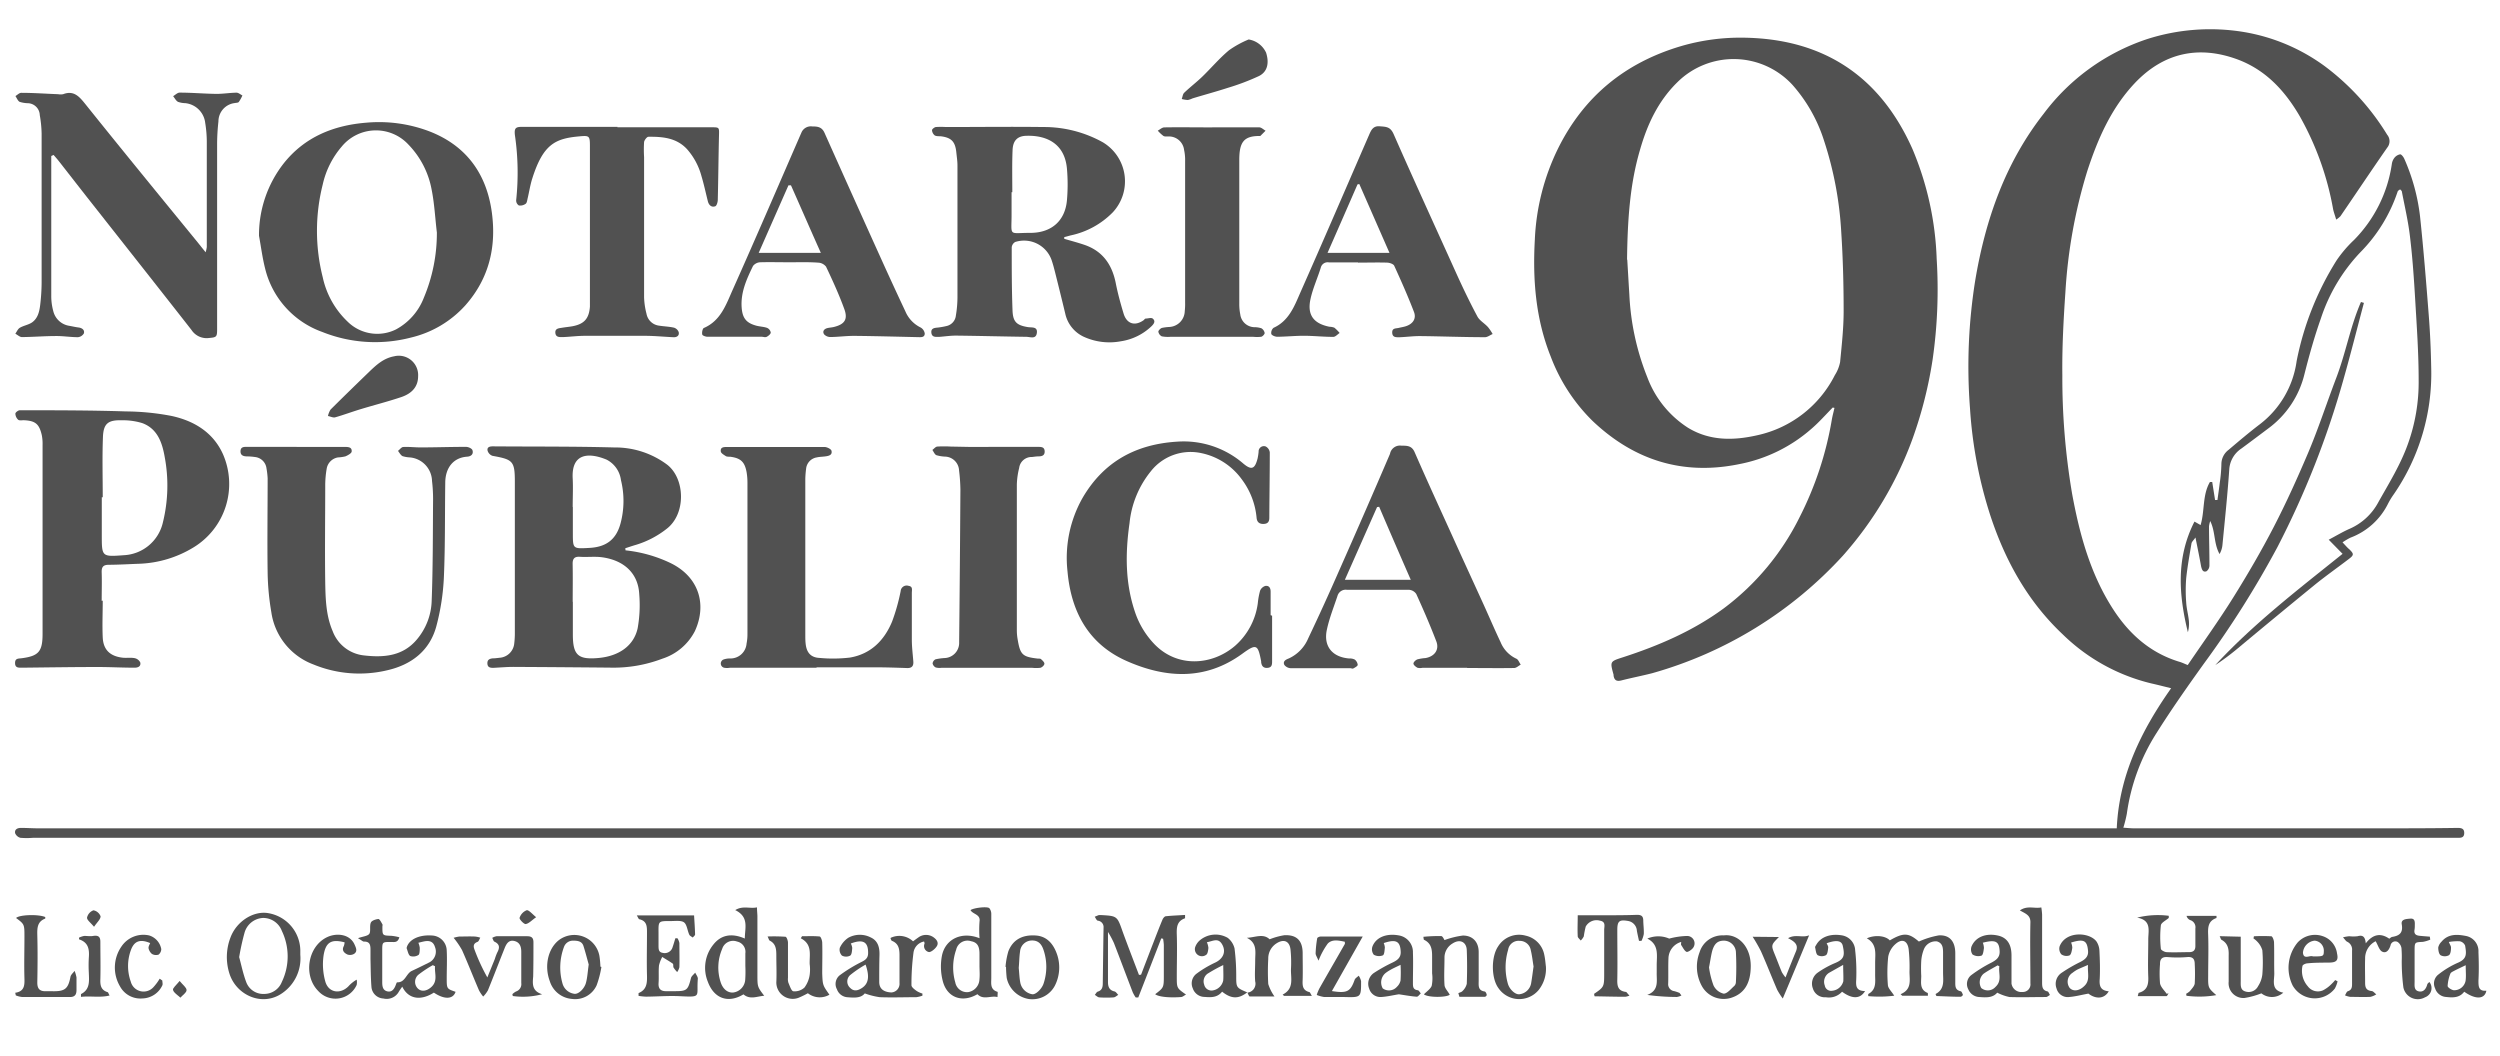 <svg id="Capa_1" data-name="Capa 1" xmlns="http://www.w3.org/2000/svg" viewBox="0 0 474.51 200.4"><defs><style>.cls-1{fill:#515151;}</style></defs><path class="cls-1" d="M415.24,126.23c2.92-4.3,5.93-8.48,8.65-12.84s5.32-8.82,7.68-13.38S436,90.86,438,86.17s3.6-9.64,5.43-14.44,2.67-9.77,4.69-14.41l.56.17c-1.3,4.88-2.53,9.78-3.91,14.63a167.44,167.44,0,0,1-12.52,31.75,184.36,184.36,0,0,1-13.92,22.06c-3.12,4.35-6.2,8.73-9.05,13.26a38.19,38.19,0,0,0-5.6,15.27,24.75,24.75,0,0,1-.66,2.64c.7.05,1.31.11,1.92.12h46.53c5,0,10,0,15-.08.75,0,1.27.15,1.25,1s-.59.89-1.22.88l-2.23,0H6.25a14.53,14.53,0,0,1-2.38,0,1.5,1.5,0,0,1-1-.88c-.13-.72.44-1,1.12-1,1.07,0,2.13.08,3.19.08H401.77c.44-10,4.64-18.53,10.32-26.59-1.42-.35-2.58-.65-3.74-.91a36.14,36.14,0,0,1-16.79-9.27c-6.67-6.27-10.95-14-13.78-22.59a83.21,83.21,0,0,1-3.87-20.41,103.53,103.53,0,0,1,1-24.25c1.93-11.51,5.7-22.32,13-31.63A40.45,40.45,0,0,1,407.47,7.44a39.23,39.23,0,0,1,18.39-1.37,36.06,36.06,0,0,1,15.41,6.51,46.51,46.51,0,0,1,11.83,13,1.92,1.92,0,0,1,0,2.45c-3,4.31-5.91,8.68-8.87,13a4.66,4.66,0,0,1-.81.65c-.23-.79-.47-1.4-.59-2a55.52,55.52,0,0,0-6.3-17.57c-2.84-4.9-6.55-8.92-12-10.89C417.27,8.6,410.65,10,405.17,15.8c-4.46,4.74-7,10.55-9,16.68a97.6,97.6,0,0,0-4.15,23c-.36,5.23-.64,10.49-.58,15.73a131.43,131.43,0,0,0,1.85,22.49c1.42,7.7,3.45,15.2,7.76,21.89,3.06,4.74,7.05,8.31,12.54,10C414.08,125.72,414.5,125.93,415.24,126.23Z"/><path class="cls-1" d="M347.86,77.35c-1.33,1.35-2.58,2.78-4,4a29,29,0,0,1-13.69,6.73c-10.76,2.23-20.07-.73-27.94-8.23a33.91,33.91,0,0,1-7.91-12.21c-2.85-7.14-3.43-14.57-3-22.19a43.4,43.4,0,0,1,4.41-17.28c4.92-9.91,12.77-16.3,23.39-19.43a40.22,40.22,0,0,1,11.78-1.59C346,7.34,356.81,14.37,363,28.3a58.69,58.69,0,0,1,4.59,20.86,93.38,93.38,0,0,1-.76,19A79.85,79.85,0,0,1,363,83.3a68.81,68.81,0,0,1-13.2,22.16,77.43,77.43,0,0,1-36.22,22.32c-2,.51-3.93.88-5.88,1.38-.9.22-1.31-.09-1.44-.94a.76.76,0,0,0,0-.16c-.69-2.52-.69-2.51,1.76-3.3,6.79-2.2,13.3-5,19.09-9.24a48.43,48.43,0,0,0,14.45-17.33,64.25,64.25,0,0,0,6.12-18.49c.13-.77.34-1.52.51-2.28Zm-39-28.08c.09,1.52.24,4.11.4,6.7a48.16,48.16,0,0,0,3.4,15.62,19.45,19.45,0,0,0,7.76,9.62c4.13,2.5,8.63,2.42,13.08,1.41a21.66,21.66,0,0,0,14.76-11.41,7.19,7.19,0,0,0,1-2.49c.31-3.22.67-6.44.67-9.67,0-5-.13-10-.45-14.93a67.43,67.43,0,0,0-3.28-17.45,29.31,29.31,0,0,0-6-10.58,15.17,15.17,0,0,0-21.79-.52c-3.72,3.63-5.78,8.12-7.15,12.94C309.38,34.93,308.92,41.55,308.82,49.27Z"/><path class="cls-1" d="M118.73,104.46a26,26,0,0,1,8.37,2.33c5.54,2.6,7.14,7.9,4.79,13a10.57,10.57,0,0,1-6.17,5.23,26,26,0,0,1-9.81,1.7q-9.24-.09-18.47-.14c-1.27,0-2.54.12-3.82.18-.59,0-1.07-.09-1.11-.8s.37-.93,1-1c.43,0,.85-.06,1.27-.11a3,3,0,0,0,2.83-2.76,15.86,15.86,0,0,0,.11-2.07q0-14.09,0-28.18v-.32c0-4-.33-4.3-4.24-5a1.48,1.48,0,0,1-.94-1c-.13-.69.46-.8,1-.8,7.7.06,15.4,0,23.08.21a16.46,16.46,0,0,1,10,3.26c3.44,2.66,3.63,9.38-.12,12.21a17.71,17.71,0,0,1-5.75,3c-.7.2-1.38.44-2.07.66Zm-10,9.77h0v6.21c0,3.92,1,4.8,4.86,4.45s6.71-2.3,7.44-5.65a24.88,24.88,0,0,0,.3-6.46c-.19-3.83-2.73-6.39-7-7-1.41-.2-2.86,0-4.29-.1-1-.06-1.38.36-1.35,1.39C108.74,109.46,108.7,111.84,108.7,114.23Zm0-18h0v4.94c0,3,0,3,3.06,2.83,3.23-.15,5.17-1.56,6-4.69a16.54,16.54,0,0,0,.07-8.18,5.08,5.08,0,0,0-2.75-3.9c-3.49-1.43-6.67-1.14-6.41,3.58C108.79,92.6,108.7,94.41,108.7,96.22Z"/><path class="cls-1" d="M19.5,114c0,2.33-.11,4.67,0,7s1.39,3.58,3.85,3.84c.73.07,1.5-.06,2.21.08a1.53,1.53,0,0,1,1.06.81c.16.69-.35,1-1.06,1-2.33,0-4.66-.13-7-.13-4.77,0-9.55.08-14.32.13-.65,0-1.37.09-1.38-.86s.62-.85,1.22-.93c3.27-.42,4-1.28,4-4.64q0-17.91,0-35.83a8.52,8.52,0,0,0-.15-1.89c-.49-2.13-1.23-2.72-3.41-2.82-.37,0-.86.1-1.08-.1a1.64,1.64,0,0,1-.52-1.15c0-.23.54-.64.83-.64,6.74,0,13.47,0,20.2.22a47.59,47.59,0,0,1,8.52.84c4.32.91,8,3.12,9.86,7.3a14.09,14.09,0,0,1-5.57,17.65A21.2,21.2,0,0,1,26.52,107c-2,.07-3.92.19-5.88.2-1.07,0-1.37.44-1.34,1.44.06,1.8,0,3.61,0,5.41Zm0-19.62h-.18v7.16c0,4.15,0,4.15,4.2,3.84a8,8,0,0,0,7.39-6.19,29.27,29.27,0,0,0,.35-12.46c-.47-2.69-1.36-5.37-4.28-6.43a12.55,12.55,0,0,0-3.88-.53c-2.58-.07-3.46.62-3.56,3.17C19.39,86.78,19.5,90.6,19.5,94.41Z"/><path class="cls-1" d="M202,45.33c1.25.37,2.52.7,3.76,1.12,3.47,1.16,5.28,3.69,6,7.21.39,2,.92,3.93,1.5,5.85s2.09,2.47,3.8,1.27c.13-.09.23-.3.36-.31.46,0,1.09-.24,1.37,0,.59.48.24,1-.24,1.46a10.69,10.69,0,0,1-5.77,2.84,11.71,11.71,0,0,1-7.16-.89,6.31,6.31,0,0,1-3.43-4.35c-.63-2.63-1.28-5.25-1.94-7.88-.17-.67-.34-1.33-.56-2a5.54,5.54,0,0,0-7-3.72,1.32,1.32,0,0,0-.66,1c0,4,0,8,.15,11.94.07,2.22.76,2.87,2.94,3.22.73.11,1.85-.13,1.68,1.11s-1.24.74-2,.73c-4.45-.06-8.91-.18-13.36-.23-1.06,0-2.11.16-3.17.24-.65,0-1.38.12-1.49-.77s.61-.94,1.27-1a13.78,13.78,0,0,0,1.56-.28,2.27,2.27,0,0,0,1.82-2,21.79,21.79,0,0,0,.3-3.32q0-12.58,0-25.18c0-.84-.14-1.69-.22-2.53-.22-2-.95-2.76-3-3-.36,0-.81,0-1.08-.15a1.38,1.38,0,0,1-.53-1c0-.2.45-.56.73-.6a15.28,15.28,0,0,1,1.91,0c6.16,0,12.32-.08,18.48,0A23,23,0,0,1,209.31,27a8.63,8.63,0,0,1,1.91,13.29,15.73,15.73,0,0,1-8,4.39L202,45Zm-9.83-8.85H192c0,1.43,0,2.86,0,4.29,0,4.2-.63,3.42,3.57,3.43,3.92,0,6.59-2.21,6.94-6.19a34.35,34.35,0,0,0,0-6c-.42-4.72-3.8-6.31-7.54-6.24-1.86,0-2.72.9-2.78,2.77C192.08,31.18,192.14,33.83,192.14,36.48Z"/><path class="cls-1" d="M49.16,44.75a22.06,22.06,0,0,1,4.65-13.69c4-5.07,9.52-7.29,15.79-7.78a26.9,26.9,0,0,1,12,1.69c6.92,2.72,10.71,8,11.73,15.19.93,6.6-.46,12.66-5,17.79A20.12,20.12,0,0,1,78,64.07,27,27,0,0,1,61.15,63,17.05,17.05,0,0,1,50.33,51C49.8,48.92,49.54,46.82,49.16,44.75Zm33.76-.62c-.33-2.73-.46-5.49-1-8.17a16.59,16.59,0,0,0-4.39-8.51,8.4,8.4,0,0,0-12.66.36A16.51,16.51,0,0,0,61.26,35a36,36,0,0,0,0,17.64A16.37,16.37,0,0,0,66,61.07a8,8,0,0,0,9.15,1.46,11.53,11.53,0,0,0,5.29-6A31.63,31.63,0,0,0,82.92,44.13Z"/><path class="cls-1" d="M9.73,29.61V34.8c0,7.11,0,14.23,0,21.35A10.69,10.69,0,0,0,10.1,59a3.71,3.71,0,0,0,3.1,2.85c.57.1,1.14.24,1.72.31s1.2.43,1,1.12a1.47,1.47,0,0,1-1.13.72c-1.37,0-2.75-.23-4.12-.22-2.17,0-4.34.18-6.51.2-.41,0-.83-.42-1.25-.64.28-.39.48-.91.86-1.13.72-.42,1.61-.55,2.29-1,1.18-.82,1.44-2.19,1.59-3.52a37.42,37.42,0,0,0,.25-4q0-14.19,0-28.36a22.67,22.67,0,0,0-.35-3.48,2.33,2.33,0,0,0-2.27-2.26,5.47,5.47,0,0,1-1.55-.26c-.36-.19-.54-.72-.8-1.1.36-.21.73-.61,1.1-.61,2.32,0,4.65.17,7,.26a2.74,2.74,0,0,0,.95,0c2-.77,3.05.42,4.19,1.84C23.21,28.51,30.38,37.26,37.52,46c.45.56.89,1.12,1.51,1.88a5.69,5.69,0,0,0,.22-1q0-10,0-20.07a22.6,22.6,0,0,0-.3-3.48,4.24,4.24,0,0,0-3.78-3.75,4.35,4.35,0,0,1-1.39-.25c-.39-.22-.62-.71-.92-1.08.41-.23.82-.67,1.23-.67,2.33,0,4.66.21,7,.24,1.27,0,2.53-.21,3.8-.23.37,0,.75.34,1.12.53a6.79,6.79,0,0,1-.69,1.24c-.13.16-.49.14-.75.2a3.51,3.51,0,0,0-3.11,3.48,40.66,40.66,0,0,0-.25,4.12c0,11.79,0,23.58,0,35.37,0,1.41-.13,1.5-1.51,1.62a3.44,3.44,0,0,1-3.36-1.53c-6-7.67-12-15.26-18-22.88-2.44-3.08-4.85-6.19-7.27-9.28-.29-.36-.6-.7-.9-1.05Z"/><path class="cls-1" d="M56.3,84.83h9.08c.65,0,1.44,0,1.37.85,0,.35-.72.74-1.19.94a7.73,7.73,0,0,1-1.41.2A2.6,2.6,0,0,0,62,89a18.9,18.9,0,0,0-.27,3c0,6.21-.09,12.42,0,18.63.06,3.11.15,6.26,1.43,9.21a7.14,7.14,0,0,0,6,4.57c3.77.43,7.37.1,10-3.08a11.88,11.88,0,0,0,2.77-7.18c.25-6.46.22-12.93.27-19.4A29.18,29.18,0,0,0,82,91.29a4.61,4.61,0,0,0-4.19-4.47,5.61,5.61,0,0,1-1.4-.24c-.36-.18-.58-.63-.87-1,.34-.26.66-.73,1-.74,1.11-.06,2.23.09,3.34.08,2.87,0,5.73-.11,8.6-.1.41,0,1.08.3,1.19.62.25.75-.26,1.19-1,1.24-2.59.17-4.13,2.07-4.16,4.91-.08,6,0,12-.26,18a43.67,43.67,0,0,1-1.42,9.23c-1.25,4.7-4.75,7.35-9.33,8.4a22.85,22.85,0,0,1-14-1.1,12.47,12.47,0,0,1-8-9.92,48.53,48.53,0,0,1-.7-7.42c-.09-6,0-12,0-18a15.2,15.2,0,0,0-.22-1.89,2.46,2.46,0,0,0-2.22-2.15A10.56,10.56,0,0,0,47,86.63c-.66,0-1.38-.1-1.35-1s.76-.81,1.41-.81H56.3Z"/><path class="cls-1" d="M241.45,116.87v8.59c0,.61,0,1.21-.82,1.3s-1.17-.34-1.26-1.09a.77.77,0,0,0,0-.15c-.61-3.24-.91-3.38-3.6-1.42-7,5.09-14.48,4.64-21.89,1.38-7.24-3.19-10.57-9.3-11.26-17a23.11,23.11,0,0,1,2.87-14c4-6.85,10.09-10.16,17.91-10.65A17.33,17.33,0,0,1,236,88c1.57,1.31,2.19,1,2.7-1a10.64,10.64,0,0,0,.19-1.26,1,1,0,0,1,1.34-1,1.47,1.47,0,0,1,.78,1.13c0,4.14-.07,8.28-.09,12.41,0,.72-.27,1.11-1,1.16s-1.31-.21-1.41-1.11a14.28,14.28,0,0,0-2.8-7.33,12.66,12.66,0,0,0-7.72-5,9.59,9.59,0,0,0-9.54,3.43,18.53,18.53,0,0,0-4.06,9.86c-.82,5.74-.84,11.43,1.08,17a16.18,16.18,0,0,0,3.49,5.81c4.38,4.72,11.09,4.24,15.47.47a13,13,0,0,0,4.31-8.11,13.81,13.81,0,0,1,.43-2.34,1.57,1.57,0,0,1,1-.91c.67-.1,1,.35,1,1.09,0,1.49,0,3,0,4.46Z"/><path class="cls-1" d="M278.46,126.75H270a2.25,2.25,0,0,1-.94,0c-.33-.17-.77-.52-.78-.8s.43-.68.75-.8a8.76,8.76,0,0,1,1.56-.25c1.73-.32,2.66-1.62,2-3.24-1.15-3-2.45-6-3.78-8.92a1.79,1.79,0,0,0-1.33-.79c-3.93,0-7.86,0-11.79,0a1.62,1.62,0,0,0-1.83,1.16c-.7,2.1-1.53,4.18-2,6.34-.72,3.19,1,5.27,4.21,5.53a2.14,2.14,0,0,1,1.07.21,1.48,1.48,0,0,1,.56,1c0,.21-.46.48-.75.64s-.41,0-.63,0c-3.76,0-7.52,0-11.29,0a1.62,1.62,0,0,1-1.25-.62c-.33-.66.21-1,.83-1.23a7.3,7.3,0,0,0,3.69-3.81c2.07-4.35,4.07-8.75,6-13.16q4.83-10.9,9.53-21.87A1.92,1.92,0,0,1,266,84.59c1.12,0,2,0,2.54,1.32,2.29,5.25,4.68,10.45,7.05,15.67,2,4.44,4.05,8.87,6.07,13.31,1.05,2.32,2.05,4.66,3.16,7a5.92,5.92,0,0,0,3,3.14c.36.16.55.73.82,1.12-.41.22-.82.63-1.24.64-3,.05-5.95,0-8.92,0Zm-23.2-16.7h12.51c-2.09-4.78-4.06-9.32-6-13.86l-.4.06Z"/><path class="cls-1" d="M117.19,24.16h18c1.32,0,1.32.05,1.28,1.48-.1,4.08-.13,8.17-.23,12.25,0,.44-.2,1.16-.48,1.26-.69.26-1.21-.2-1.4-.92-.4-1.59-.74-3.2-1.21-4.77a12.69,12.69,0,0,0-2.75-5.15c-2-2.16-4.64-2.38-7.33-2.35-.29,0-.77.65-.82,1a22.71,22.71,0,0,0,0,2.86c0,8.87,0,17.74,0,26.6a14,14,0,0,0,.46,3.14,2.76,2.76,0,0,0,2.39,2.25c.93.15,1.89.17,2.82.38a1.4,1.4,0,0,1,.89.82c.17.63-.26,1-.91,1-1.75-.08-3.5-.25-5.24-.27-3.88,0-7.76,0-11.63,0-1.38,0-2.75.18-4.13.24-.63,0-1.4.1-1.49-.78s.67-.89,1.32-1,1.26-.16,1.89-.27c2.25-.41,3.19-1.45,3.35-3.75,0-.15,0-.31,0-.47q0-15,0-29.95c0-2-.1-2.06-2.1-1.87-4.46.41-6.77,1.48-8.82,7.92-.41,1.26-.6,2.58-.91,3.87-.08.35-.13.83-.37,1a1.75,1.75,0,0,1-1.28.32,1.12,1.12,0,0,1-.52-1,49.16,49.16,0,0,0-.24-12.36c-.14-1.29.13-1.56,1.31-1.56h18.16Z"/><path class="cls-1" d="M155,126.74H138.55a3.1,3.1,0,0,1-1.1,0,.82.82,0,0,1-.13-1.56,3.58,3.58,0,0,1,1.24-.2,3.06,3.06,0,0,0,3.14-2.81,9.27,9.27,0,0,0,.17-1.9q0-14.34,0-28.68a12.16,12.16,0,0,0-.15-1.9c-.35-2-1.1-2.74-3.13-3-.26,0-.58,0-.78-.09-.39-.25-1-.59-1-.94-.1-.81.59-.82,1.21-.82,6.16,0,12.32,0,18.48,0,.46,0,1.23.38,1.32.71.21.85-.57,1-1.22,1.08s-1.06.07-1.58.19A2.41,2.41,0,0,0,153,89a17.36,17.36,0,0,0-.15,1.9q0,14.82,0,29.64c0,.53,0,1.06.06,1.59.17,1.76,1,2.68,2.68,2.75a27.4,27.4,0,0,0,5.73-.07c3.94-.67,6.51-3.23,8-6.83a36.81,36.81,0,0,0,1.63-5.79,1.14,1.14,0,0,1,1.48-1c.85.12.65.73.64,1.34,0,3,0,5.93,0,8.89,0,1.38.18,2.75.28,4.12.07.86-.27,1.29-1.18,1.26-1.91-.07-3.82-.13-5.73-.14-3.83,0-7.65,0-11.47,0Z"/><path class="cls-1" d="M149.88,49.78c-1.86,0-3.72-.05-5.58,0a1.84,1.84,0,0,0-1.38.71c-1.2,2.48-2.36,5-2.15,7.88.15,2,.85,2.94,2.84,3.46.67.17,1.38.18,2,.41a1.19,1.19,0,0,1,.68.87c0,.29-.43.64-.75.81s-.63,0-.94,0c-3.44,0-6.88,0-10.31,0-.36,0-1-.23-1-.45-.09-.38.06-1.11.31-1.22,3.24-1.4,4.24-4.52,5.5-7.32,4.41-9.87,8.68-19.8,13-29.73A1.94,1.94,0,0,1,154.18,24c1,0,1.81.09,2.31,1.2Q161.76,37,167.11,48.83q2.32,5.14,4.73,10.26a6,6,0,0,0,2.88,3.06,1.58,1.58,0,0,1,.8,1.14c0,.8-.74.71-1.33.7-4-.09-8.06-.2-12.09-.24-1.48,0-3,.2-4.44.22a1.66,1.66,0,0,1-1.22-.49c-.37-.51-.1-1,.54-1.19.41-.11.84-.12,1.26-.22,2.06-.5,2.75-1.44,2-3.45-1-2.74-2.21-5.39-3.45-8a2,2,0,0,0-1.52-.77C153.49,49.72,151.68,49.78,149.88,49.78Zm.25-14.6-.48,0L144,48h11.8C153.82,43.58,152,39.38,150.13,35.18Z"/><path class="cls-1" d="M257.79,49.8c-1.85,0-3.71,0-5.57,0a1.34,1.34,0,0,0-1.53,1c-.62,2-1.48,3.86-1.93,5.86-.71,3.07.52,4.75,3.58,5.36a2.7,2.7,0,0,1,.93.18,7.87,7.87,0,0,1,1,1c-.4.26-.8.74-1.2.74-1.85,0-3.7-.2-5.55-.21-1.69,0-3.38.17-5.08.19-.4,0-1-.24-1.14-.52a1.26,1.26,0,0,1,.43-1.18c2.85-1.29,3.91-4,5-6.51,4.43-10,8.78-20.1,13.15-30.16.4-.91.77-1.68,2-1.58s2,.08,2.62,1.45c3.92,8.92,8,17.79,12,26.66,1.23,2.7,2.51,5.37,3.92,8,.42.78,1.35,1.28,2,2a8.71,8.71,0,0,1,.89,1.32c-.49.21-1,.61-1.45.6-4.14,0-8.27-.17-12.4-.21-1.26,0-2.53.17-3.79.22-.63,0-1.37.09-1.42-.84s.67-.8,1.22-.93.94-.18,1.39-.33c1.33-.44,2-1.44,1.52-2.7-1.15-3-2.43-5.88-3.75-8.77-.15-.33-.86-.57-1.31-.59-1.86-.06-3.72,0-5.58,0ZM263.73,48,258,34.93l-.34.07c-1.86,4.27-3.73,8.55-5.69,13Z"/><path class="cls-1" d="M187.61,84.82c3.13,0,6.26,0,9.39,0,.62,0,1.23,0,1.28.8s-.48,1-1.13,1c-.42,0-.85.07-1.27.12a2.38,2.38,0,0,0-2.44,2.09A14.53,14.53,0,0,0,193,92c0,9.24,0,18.48,0,27.72a10,10,0,0,0,.17,1.73c.48,2.82.92,3.22,3.77,3.55.21,0,.49,0,.62.08.28.26.68.6.67.9s-.45.69-.76.77a7,7,0,0,1-1.59,0H178.71a2.86,2.86,0,0,1-1.1-.06,1.12,1.12,0,0,1-.6-.77,1,1,0,0,1,.56-.78,10.92,10.92,0,0,1,1.73-.24,2.87,2.87,0,0,0,2.75-3q.15-14.49.24-29a34.26,34.26,0,0,0-.26-3.65,2.74,2.74,0,0,0-2.57-2.58,6.87,6.87,0,0,1-1.72-.27c-.34-.14-.52-.64-.77-1,.31-.22.6-.61.93-.64a21.53,21.53,0,0,1,2.54,0l3.67.07h3.5Z"/><path class="cls-1" d="M230.08,24.17c3,0,5.95,0,8.92,0,.41,0,.81.42,1.21.64l-1,1s-.1,0-.15,0c-3,0-3.84,1.18-3.84,4.57q0,13.71,0,27.41a10,10,0,0,0,.19,1.89A2.76,2.76,0,0,0,238,62.1a4.56,4.56,0,0,1,1.4.2,1.3,1.3,0,0,1,.64.91c0,.22-.38.65-.66.71a6.91,6.91,0,0,1-1.58,0H222.25a6.3,6.3,0,0,1-1.74-.08,1.22,1.22,0,0,1-.65-.89c0-.21.38-.61.67-.71a9.05,9.05,0,0,1,1.41-.18,3.08,3.08,0,0,0,2.93-3,12,12,0,0,0,.07-1.59q0-13.47,0-26.93a8.75,8.75,0,0,0-.19-2.05,2.9,2.9,0,0,0-3-2.59c-.31,0-.69.05-.93-.1a7.07,7.07,0,0,1-1.07-1c.41-.22.81-.61,1.23-.62,3-.05,6.05,0,9.08,0Z"/><path class="cls-1" d="M444.63,105.12,442,102.44c1.4-.74,2.56-1.44,3.8-2a11.31,11.31,0,0,0,5.63-5.14c2-3.57,4.14-7,5.55-10.89a34.68,34.68,0,0,0,2.09-12.33c0-5-.35-10-.64-14.93-.24-4.07-.51-8.15-1-12.2-.33-2.89-1-5.73-1.55-8.6,0-.13-.18-.23-.33-.42-.17.15-.41.25-.46.41A29.77,29.77,0,0,1,448,47.89a33.22,33.22,0,0,0-7.5,12.59c-1.22,3.44-2.21,7-3.1,10.51a18.07,18.07,0,0,1-6.91,10.36c-1.69,1.27-3.39,2.55-5.1,3.81a5.13,5.13,0,0,0-2.27,4c-.33,4.76-.83,9.51-1.29,14.26a4.26,4.26,0,0,1-.55,1.74c-1.12-2-.76-4.22-1.77-6.26a4.94,4.94,0,0,0-.23,1c0,2.49.09,5,.08,7.48a1.35,1.35,0,0,1-.58,1.06c-.68.22-.85-.34-1-.93-.3-1.71-.66-3.41-1.07-5.49-.37.54-.71.81-.76,1.14-.37,2.18-.76,4.37-1,6.58a29.55,29.55,0,0,0,0,4.61c.06,1.14.38,2.27.5,3.41a6.08,6.08,0,0,1-.18,2.24c-1.73-7.07-2.28-14.08,1.25-21l1.16.66c.81-2.7.32-5.69,1.77-8.17l.44,0,.54,3.41h.45c.15-1.07.31-2.13.43-3.2a28,28,0,0,0,.32-3.64A3.39,3.39,0,0,1,423,85.38c1.94-1.65,3.89-3.3,5.91-4.84a18.23,18.23,0,0,0,7-12,56.3,56.3,0,0,1,7.59-19.13,23.58,23.58,0,0,1,3.3-3.86,25.8,25.8,0,0,0,7.18-14.42,2.45,2.45,0,0,1,.47-1.15,1.83,1.83,0,0,1,1.11-.69c.25,0,.62.49.78.84a37.59,37.59,0,0,1,3,11C460,47.37,460.51,53.66,461,60c.25,3.21.39,6.45.45,9.67a40.4,40.4,0,0,1-7.11,24.16,14,14,0,0,0-1.08,1.77,13.07,13.07,0,0,1-7.13,6.45,12.88,12.88,0,0,0-1.51.89c.51.53.89,1,1.3,1.33.88.86.89,1.08-.1,1.83-2.19,1.67-4.45,3.26-6.59,5-4.9,4-9.74,8-14.61,12.06a46.41,46.41,0,0,1-4.15,3.08C427.75,118.37,436.21,111.88,444.63,105.12Z"/><path class="cls-1" d="M216.58,185c.79-2.06,1.57-4.11,2.37-6.17.55-1.43,1.1-2.86,1.69-4.27.11-.27.38-.62.62-.65,1.21-.13,2.43-.17,3.67-.25,0,.44,0,.62,0,.63-1.55.53-1.62,1.72-1.57,3.12.09,2.65,0,5.31,0,8,0,2.14,0,2.14,1.75,3.36-.36.19-.63.45-.92.47-2.36.18-4.38-.06-4.93-.54,1.64-1.25,1.64-1.25,1.64-3.6,0-1.91,0-3.82,0-5.73a9.65,9.65,0,0,0-.14-1.19l-.35-.07q-2.17,5.61-4.36,11.21l-.49,0a6.41,6.41,0,0,1-.57-1c-1.2-3.11-2.36-6.24-3.57-9.35a18.58,18.58,0,0,0-1.12-2.08c0,3.39,0,6.46,0,9.52,0,.87.25,1.55,1.24,1.77.27.06.48.43.71.65-.29.17-.58.46-.89.48a20,20,0,0,1-2.68,0c-.3,0-.59-.31-.88-.48.19-.21.34-.56.57-.62.77-.23.93-.81.94-1.48.05-3.56.09-7.11.15-10.67a1.21,1.21,0,0,0-1.1-1.31c-.24-.06-.39-.49-.58-.75.27-.1.53-.23.81-.32.09,0,.21,0,.31,0,3.18.17,3.14.18,4.2,3.2,1,2.74,2.05,5.44,3.08,8.16Z"/><path class="cls-1" d="M379.08,188.41c-.84,1-2.1.93-3.39.83a2.36,2.36,0,0,1-2.1-1.47,2.14,2.14,0,0,1,.5-2.64,25.59,25.59,0,0,1,3.87-2.41c.92-.48,1.62-1,1.58-2.12-.07-1.93-.75-2.3-3.19-1.67a3.25,3.25,0,0,1,.21,1c-.07.52-.16,1.33-.46,1.45a2,2,0,0,1-1.71-.22,1.69,1.69,0,0,1-.18-1.53c.76-1.8,2.74-2.56,5-2.06,1.69.37,2.56,1.6,2.58,3.69,0,1.8,0,3.61,0,5.41a1.88,1.88,0,0,0,2.08,1.61,1.44,1.44,0,0,0,1.51-1.63c0-3.88-.09-7.75,0-11.62,0-1.35-.92-1.61-2-2.23,1.46-1,2.76-.29,4.07-.57a12.19,12.19,0,0,1,.15,1.38c0,4.29,0,8.59,0,12.89,0,.82.07,1.46,1,1.67.2,0,.33.44.49.68-.26.14-.51.39-.76.39-2.31,0-4.62.08-6.93,0A9.24,9.24,0,0,1,379.08,188.41Zm.41-5-.33-.18c-.9.52-1.83,1-2.67,1.59a2.17,2.17,0,0,0-.44,2.71,1.94,1.94,0,0,0,2.69-.2C380.06,186.14,379.27,184.71,379.49,183.4Z"/><path class="cls-1" d="M365.93,189h-4.87l-.32-.3c2.18-.91,1.69-2.67,1.69-4.26a32.11,32.11,0,0,0-.16-4.28c-.23-1.67-1.29-2.08-2.54-.94a4.24,4.24,0,0,0-1.34,2.37,29.51,29.51,0,0,0-.06,5.4c.05.61.69,1.18,1.2,2a23.29,23.29,0,0,1-4.93.08c0-.3,0-.39,0-.4,1.66-.88,1.28-2.44,1.31-3.86q0-1,0-2.07c0-1.7.4-3.55-1.58-4.64,1.58-.71,3.56-.49,4.36.39,2.62-1.52,3.57-1.45,5.52.22a16.18,16.18,0,0,1,3.77-1.17c2.06-.13,3.12,1.14,3.14,3.34,0,1.81,0,3.61,0,5.41,0,.84-.06,1.61,1,1.85.2,0,.36.43.45.7,0,.06-.28.35-.43.35-1.52,0-3-.08-4.56-.14-.06,0-.11-.17-.16-.24s0-.16,0-.17c1.77-.94,1.37-2.6,1.38-4.13,0-1.22,0-2.44,0-3.66,0-.94-.06-1.84-1.16-2.17a2.41,2.41,0,0,0-2.44,1.41,7.44,7.44,0,0,0-.54,2.29,27.27,27.27,0,0,0,0,2.86c0,1.22-.36,2.59,1.23,3.23C365.94,188.53,365.91,188.79,365.93,189Z"/><path class="cls-1" d="M67.94,178.07c1-.35,1.88-.4,2.17-.85s0-1.48.28-2.11c.16-.38.92-.63,1.43-.68.23,0,.53.6.76,1,.07.11,0,.31,0,.47,0,1.68,0,1.66,1.71,1.72a9.19,9.19,0,0,1,1.51.28c-.3,1.09-1,.89-1.61.89-1.64,0-1.64,0-1.64,1.69,0,2,0,3.92,0,5.89,0,.81.08,1.57.94,1.79s1.33-.41,1.61-1.16c.08-.2.19-.55.27-.55,1.55.07,1.7-1.66,2.8-2.17s2.27-1.09,3.39-1.65a2.32,2.32,0,0,0,1-2.88c-.34-1.13-1.16-1.27-2.15-1.05-.3.06-.59.14-1,.24a4,4,0,0,1,.26.93c0,.47,0,1.17-.22,1.37a1.82,1.82,0,0,1-1.57.22c-.38-.21-.48-.94-.69-1.45,0,0,0-.1,0-.15.41-1.53,2.33-2.46,4.74-2.3a2.92,2.92,0,0,1,2.86,2.86c.09,1.74,0,3.5,0,5.25,0,2,0,2,1.68,2.58-.47,1.44-2.13,1.5-4.12.15-2.21,1.43-4.72,1.48-6-1.13-.23.33-.45.63-.64.94a2.63,2.63,0,0,1-2.94,1.31,2.39,2.39,0,0,1-2.26-2.11c-.15-1.79-.14-3.6-.19-5.4,0-.58,0-1.16,0-1.75,0-.91-.13-1.58-1.27-1.54C68.81,178.68,68.56,178.42,67.94,178.07Zm14.63,5.33-.42-.21A22.85,22.85,0,0,0,79.42,185a1.78,1.78,0,0,0-.18,2.55c.63.7,1.62.64,2.53-.12C83.2,186.23,82.44,184.75,82.57,183.4Z"/><path class="cls-1" d="M169.07,178a3.8,3.8,0,0,1,4.23.67c.32-.24.65-.49,1-.73a2.45,2.45,0,0,1,2.94,0c.64.47,1,1.1.49,1.77-.31.45-1,1-1.39,1a1.16,1.16,0,0,1-.86-1.6c0-.09,0-.2-.09-.41a2.49,2.49,0,0,0-2,2.08A45.12,45.12,0,0,0,173,187c0,.37.58.8,1,1.1a4.6,4.6,0,0,0,1.08.48v.4a5.33,5.33,0,0,1-1.16.29c-2.31,0-4.63.09-6.94,0a13.92,13.92,0,0,1-2.84-.72c-.73.92-2,.83-3.29.73a2.27,2.27,0,0,1-2-1.52,2.11,2.11,0,0,1,.51-2.63,28.07,28.07,0,0,1,3.73-2.33c.81-.43,1.66-.69,1.68-1.84.05-2.17-.92-2.77-3.28-1.88a2.57,2.57,0,0,1,.27.84c-.05.51-.07,1.25-.39,1.46a1.69,1.69,0,0,1-1.56,0,1.59,1.59,0,0,1-.41-1.48A4.59,4.59,0,0,1,161,178a4.52,4.52,0,0,1,4.27-.07c1.38.63,1.7,1.92,1.66,3.34-.05,1.7-.05,3.4-.05,5.1,0,1.25.76,1.92,2.29,2a1.64,1.64,0,0,0,1.56-1.79c0-1.75,0-3.51,0-5.26,0-1.21-.16-2.22-1.42-2.74-.11,0-.18-.24-.25-.37S169.07,178.08,169.07,178Zm-4.77,5.08a21.2,21.2,0,0,0-2.94,2,1.62,1.62,0,0,0,0,2.42c.74.76,1.53.5,2.28,0C164.85,186.68,165.08,185.35,164.3,183.11Z"/><path class="cls-1" d="M420.66,188.88A18.6,18.6,0,0,1,415,189l-.06-.38a3.24,3.24,0,0,0,.7-.49c.36-.46.87-.95.93-1.47a34.35,34.35,0,0,0,0-3.66c0-1-.38-1.44-1.46-1.34a22.36,22.36,0,0,1-3.66,0c-1-.08-1.49.28-1.47,1.32a22.2,22.2,0,0,0,0,3.65c.13.73.83,1.36,1.27,2l.36-.1c-.14.19-.27.54-.41.54-1.79,0-3.58,0-5.45,0,.13-.45.14-.62.2-.63,1.58-.43,1.86-1.54,1.8-3-.1-2.39,0-4.78,0-7.17,0-1.61.66-3.6-2.11-4.1a16.32,16.32,0,0,1,6-.35c0,.31,0,.38,0,.41-.52.47-1.43.88-1.5,1.41a20.58,20.58,0,0,0,0,4.44c0,.24.69.62,1.07.64,1.43.08,2.86,0,4.3,0,.79,0,1.18-.35,1.18-1.14,0-1.12,0-2.23,0-3.35a1.42,1.42,0,0,0-1-1.6,1.17,1.17,0,0,1-.67-.79h5.68c0,.21,0,.39,0,.4-1.64.57-1.64,1.84-1.58,3.28.09,2.55,0,5.1,0,7.65C419.1,187.5,419.1,187.5,420.66,188.88Z"/><path class="cls-1" d="M79.36,71.4c0,1.84-1,3.25-3.29,4-2.51.84-5.08,1.49-7.61,2.26-1.62.49-3.21,1.09-4.84,1.55-.4.11-.91-.16-1.37-.25a3.72,3.72,0,0,1,.49-1.22c2.4-2.39,4.83-4.75,7.27-7.11,1.38-1.33,2.76-2.63,4.79-3A3.67,3.67,0,0,1,79.36,71.4Z"/><path class="cls-1" d="M450.91,178.65a3.6,3.6,0,0,0-2,3.32c-.05,1.53,0,3.07,0,4.61,0,.88.24,1.4,1.2,1.52.33,0,.61.41.92.63a3.43,3.43,0,0,1-1.13.48c-1.27.06-2.54,0-3.81,0a3.85,3.85,0,0,1-1-.29c.17-.27.3-.7.54-.78.72-.23.8-.73.8-1.36,0-2.12,0-4.24,0-6.36a1.63,1.63,0,0,0-.94-1.68c-.24-.12-.4-.41-.78-.83a7.22,7.22,0,0,1,1.2-.21,6.84,6.84,0,0,0,1.56,0c.93-.26,1.44,0,1.56,1.35,1.38-1.77,2.85-2,4.46-.88.2-.13.37-.31.55-.34,1.39-.22,2.11-.78,1.82-2.4-.18-1,.92-1,1.62-1.07.86-.08.88.57.86,1.19,0,.31,0,.63-.07,1-.09.77.32,1,1,1.07s1.28.11,1.92.16l.08.57a6.14,6.14,0,0,1-1.41.42c-1.55.08-1.55.06-1.56,1.64,0,2,0,3.93,0,5.89,0,.75-.15,1.65.77,1.86s1.41-.47,1.64-1.33c.05-.17.25-.29.39-.45a1.85,1.85,0,0,1-.82,2.91,2.79,2.79,0,0,1-4.11-1.88,38.62,38.62,0,0,1-.31-5.06,21,21,0,0,0-.05-2.38,1.74,1.74,0,0,0-.73-1.18.92.92,0,0,0-1.35.67c-.23.7-.71,1.57-1.55,1.18C451.6,180.38,451.39,179.47,450.91,178.65Z"/><path class="cls-1" d="M237,7.49A4.41,4.41,0,0,1,240.31,10c.62,1.95.27,3.62-1.35,4.43a43.81,43.81,0,0,1-5.91,2.24c-2.21.72-4.46,1.32-6.69,2a4.18,4.18,0,0,1-.9.31,5.3,5.3,0,0,1-1.16-.19c.15-.4.19-.92.47-1.19,1.11-1.06,2.34-2,3.44-3.06,1.71-1.66,3.26-3.5,5.06-5A18.75,18.75,0,0,1,237,7.49Z"/><path class="cls-1" d="M57,181.23a8,8,0,0,1-3.44,7.28c-3.71,2.6-8.66.46-10-3.68a10.32,10.32,0,0,1,.18-6.87c1.13-3.07,4.36-5.13,7.18-4.64a7.28,7.28,0,0,1,6.08,7C57,180.6,57,180.92,57,181.23Zm-11.61.41c.41,1.5.75,3.2,1.36,4.81a3.44,3.44,0,0,0,3.39,2.2,3.58,3.58,0,0,0,3.36-2.29,11.17,11.17,0,0,0,0-9.66,3.79,3.79,0,0,0-3.59-2.47,3.84,3.84,0,0,0-3.5,2.82A45.66,45.66,0,0,0,45.4,181.64Z"/><path class="cls-1" d="M145.05,189c-1.33.09-2.68.81-3.94-.27-2.86,1.75-5.56.83-6.74-2.34a7,7,0,0,1,1-7.07c1.47-1.9,3.52-2.26,6-1.18,0-2,.86-4.08-1.82-5.4,1.47-.9,2.76-.22,4.13-.52,0,.72.08,1.24.08,1.75,0,3.66,0,7.32,0,11C143.76,187.31,143.76,187.31,145.05,189Zm-3.58-5.66h0v-2.38a2,2,0,0,0-1.57-2.25,2.17,2.17,0,0,0-2.83,1.4,8.92,8.92,0,0,0-.32,6.21c.42,1.41,1.38,2.17,2.45,2.06a2.62,2.62,0,0,0,2.25-2.5A23.91,23.91,0,0,0,141.47,183.3Z"/><path class="cls-1" d="M185.52,188.7c-2.88,1.7-5.79.67-6.59-2.54a11,11,0,0,1-.13-4.84c.68-3.14,3.79-4.57,7.12-3.24a20.91,20.91,0,0,1,0-3.18c.22-1.4-1.29-1.34-1.71-2.16.62-.44,3.23-.74,3.58-.35a1.79,1.79,0,0,1,.36,1.14c0,4,0,8.07,0,12.1,0,1-.26,2.19,1.18,2.62.08,0,0,.62,0,1C188.08,188.91,186.65,189.88,185.52,188.7Zm.39-5.47h0c0-.74,0-1.48,0-2.22,0-1.47-.47-2.15-1.58-2.36a2.19,2.19,0,0,0-2.84,1.59,10.23,10.23,0,0,0-.17,6.24,2.26,2.26,0,0,0,2.42,1.83,2.54,2.54,0,0,0,2.16-2.39C186,185,185.91,184.13,185.91,183.23Z"/><path class="cls-1" d="M120.87,173.75h10.87c.07,1.22.16,2.42.19,3.61,0,.2-.29.39-.44.59-.23-.18-.55-.31-.66-.54-.37-.79-.44-1.92-1-2.34s-1.72-.24-2.62-.25c-2.24,0-2.24,0-2.22,2.17,0,.79,0,1.59,0,2.39s0,1.35.81,1.48a1.55,1.55,0,0,0,1.87-1.11c.19-.55.35-1.11.52-1.67h.39a2.64,2.64,0,0,1,.37.9c0,1.54.05,3.07,0,4.61a2.57,2.57,0,0,1-.42.91,5.44,5.44,0,0,1-.68-.84c-.12-.22,0-.64-.15-.75-.65-.47-1.36-.86-2-1.28a6.43,6.43,0,0,0-.62,1.62c-.11,1.1,0,2.22-.08,3.34s.44,1.57,1.51,1.54c.48,0,1,0,1.44,0,2.43,0,2.61-.15,3.21-2.52.1-.36.52-.65.79-1,.18.39.53.81.5,1.18-.29,3.43.86,3.5-3.45,3.29-2.12-.1-4.25.07-6.37.09a11.36,11.36,0,0,1-1.43-.15c0-.34,0-.52,0-.53,1.57-.64,1.64-1.92,1.6-3.37-.07-2.71,0-5.42,0-8.12,0-1.13,0-2.15-1.38-2.51C121.22,174.51,121.15,174.22,120.87,173.75Z"/><path class="cls-1" d="M102.9,188.71a14.16,14.16,0,0,1-5.57.34l-.08-.35a3,3,0,0,1,.69-.51,1.47,1.47,0,0,0,1-1.61c0-2,0-3.93,0-5.9,0-1-.27-1.83-1.33-2.08s-1.51.57-1.83,1.37c-1.06,2.65-2.08,5.32-3.17,8a5.51,5.51,0,0,1-.9,1.18,6.7,6.7,0,0,1-.8-1.19c-1.09-2.53-2.09-5.1-3.21-7.62a16.32,16.32,0,0,0-1.6-2.34,7,7,0,0,1,1.06-.24c1,0,2-.05,3,0a4.13,4.13,0,0,1,1,.22c-.17.27-.28.7-.52.79-.84.31-.82.86-.56,1.52a37.17,37.17,0,0,0,2.42,5.23c.47-1.17.95-2.33,1.42-3.5a10,10,0,0,1,.44-1.19c.48-.87.57-1.59-.5-2.09-.22-.1-.29-.48-.43-.73a2.46,2.46,0,0,1,.81-.31c1.94,0,3.89,0,5.83,0,.93,0,1.2.4,1.18,1.25,0,2.13,0,4.25-.05,6.38C101.09,186.67,100.91,188.1,102.9,188.71Z"/><path class="cls-1" d="M276.8,188.5c.28-.13.64-.2.81-.42a2.79,2.79,0,0,0,.79-1.35c.08-2.12.08-4.25,0-6.37-.05-1.58-1.3-2.17-2.64-1.32a3.11,3.11,0,0,0-1.59,2.76c0,1.69-.11,3.4,0,5.09,0,.66.66,1.27,1,1.92-.75.54-4.11.54-4.91-.08.51-.53,1.24-1,1.48-1.61a7.16,7.16,0,0,0,.08-2.37c0-.9,0-1.8,0-2.7,0-1.47.08-2.9-1.53-3.67-.08,0-.07-.28-.13-.57a29.86,29.86,0,0,1,3.38-.14c.29,0,.54.64.64.76a16.2,16.2,0,0,1,3.48-.86c1.87,0,3,1.22,3,3.14s0,3.61,0,5.41c0,.91-.18,1.87,1.13,2.07.17,0,.35.37.39.59s-.24.42-.37.42c-1.6,0-3.21,0-4.81,0Z"/><path class="cls-1" d="M236.69,188.41a1.7,1.7,0,0,0,1.55-2.13c-.11-1.32,0-2.65,0-4,0-1.55.44-3.28-1.59-4.28,1.61-.07,3.11-.88,4.33.28a13.48,13.48,0,0,1,2.79-.77c2.32-.12,3.45,1,3.48,3.34,0,1.7.05,3.4,0,5.1-.05,1.09-.05,2,1.26,2.35.14,0,.22.31.49.72h-5.29l-.26-.24c2.21-1.13,1.54-3.06,1.58-4.78a24.22,24.22,0,0,0-.09-3.81c-.2-1.6-1.29-2-2.63-1.15a3.38,3.38,0,0,0-1.59,2.95,42.32,42.32,0,0,0,0,4.78,8.44,8.44,0,0,0,1.18,2.36c-1.62,0-3.15,0-4.69,0-.16,0-.31-.49-.46-.75Z"/><path class="cls-1" d="M302.56,188.64c1.92-1.32,1.92-1.32,1.92-4s0-5.42,0-8.13c0-.67.36-1.56-.79-1.76a2.35,2.35,0,0,0-2.72,1.13,17.81,17.81,0,0,0-.36,1.85,3,3,0,0,1-.58.79c-.2-.27-.56-.53-.57-.8-.07-1.31,0-2.62,0-4h4.91c2.12,0,4.24,0,6.36-.08.85,0,1.16.29,1.17,1.08s.14,1.7.1,2.55a4.82,4.82,0,0,1-.44,1.31l-.47,0c-.14-.63-.28-1.25-.4-1.88a2,2,0,0,0-1.64-1.89c-1.69-.3-2.08,0-2.08,1.71,0,3.14.06,6.27,0,9.4-.05,1.32.2,2.18,1.64,2.35.11,0,.2.21.67.7a3.14,3.14,0,0,1-.79.22c-1.95,0-3.9-.06-5.84-.09Z"/><path class="cls-1" d="M157.43,188.8a3.66,3.66,0,0,1-4.09-.28,17.37,17.37,0,0,1-1.79.87,3.11,3.11,0,0,1-4.2-2.94c.08-1.69,0-3.39,0-5.08,0-1.18-.06-2.23-1.26-2.84-.14-.07-.18-.34-.4-.78a31,31,0,0,1,3.39.05c.21,0,.48.72.48,1.11,0,2.23,0,4.45,0,6.68a2.43,2.43,0,0,0,.08.94c.26.59.56,1.57.94,1.62a2.74,2.74,0,0,0,2.1-.7,5.35,5.35,0,0,0,1-2.4,7.88,7.88,0,0,0,0-2.06c-.06-1.78.55-3.75-1.69-4.9l.24-.39c1.11,0,2.23-.06,3.34.05.21,0,.48.74.49,1.15.06,2,0,3.92,0,5.88C156.15,187,156.16,187,157.43,188.8Z"/><path class="cls-1" d="M425.3,177.79c0,2.88,0,5.63,0,8.38,0,.8-.11,1.71.84,2a2,2,0,0,0,2.46-1,5.15,5.15,0,0,0,.8-2.2,28.38,28.38,0,0,0,0-4.61,3.87,3.87,0,0,0-.91-1.58,4.12,4.12,0,0,0-.77-.66l.08-.41a30.39,30.39,0,0,1,3.31,0c.21,0,.5.74.51,1.14.06,2,0,3.93.05,5.89,0,1.46-.65,3.22,1.71,3.67a3.24,3.24,0,0,1-4.16.13,15,15,0,0,1-3.21.88,2.81,2.81,0,0,1-3-3.1c0-1.65,0-3.3,0-4.94.05-1.25-.13-2.32-1.35-3-.14-.07-.18-.33-.36-.69Z"/><path class="cls-1" d="M236.71,188.37c-1.65,1.27-3,1.25-4.75-.15-.84,1.08-2,1.12-3.27,1a2.38,2.38,0,0,1-2.3-1.64,2.3,2.3,0,0,1,.69-2.75,20.12,20.12,0,0,1,3.51-2.1c1.51-.69,2.18-2,1.41-3.42s-1.79-.66-2.93-.47a3.5,3.5,0,0,1,.29,1.08c-.05.47-.13,1.15-.44,1.32a1.34,1.34,0,0,1-2.08-1.44,3,3,0,0,1,1-1.41,4.62,4.62,0,0,1,5.19-.38,3.65,3.65,0,0,1,1.29,2,41.06,41.06,0,0,1,.32,5.21c0,2.24,0,2.24,2.07,3.13Zm-4.53-5.2a30.91,30.91,0,0,0-2.8,1.53,1.79,1.79,0,0,0-.82,2.19A1.42,1.42,0,0,0,230.1,188a2.42,2.42,0,0,0,2.07-1.89C232.24,185.28,232.18,184.44,232.18,183.17Z"/><path class="cls-1" d="M464.8,178.79c.21.52.43.81.41,1.07,0,.51-.08,1.24-.4,1.45a1.68,1.68,0,0,1-1.57,0c-.35-.24-.46-1-.45-1.49a2.18,2.18,0,0,1,.62-1.08c1.28-1.54,3-1.41,4.69-1.08a2.93,2.93,0,0,1,2.32,3.05c.07,1.79.1,3.6,0,5.39,0,1.13,0,2.07,1.5,1.94-.31,1.65-2.06,1.71-4.2.19-.87,1.16-2.13,1.15-3.41,1a2.33,2.33,0,0,1-2.12-1.65,2.13,2.13,0,0,1,.61-2.6,16.78,16.78,0,0,1,3.61-2.2c1.82-.75,1.76-1.64,1.48-3.3a1.41,1.41,0,0,0-1-.82A9.64,9.64,0,0,0,464.8,178.79ZM468,183.2c-.95.46-1.56.74-2.16,1.05-.28.15-.67.32-.75.56a7.35,7.35,0,0,0-.52,2.33c0,.28.71.74,1.14.81a2.2,2.2,0,0,0,2.27-1.8C468.1,185.27,468,184.38,468,183.2Z"/><path class="cls-1" d="M354,188.11c-.94,1.54-2.47,1.52-4.37.12a3.36,3.36,0,0,1-3.08,1.05,2.35,2.35,0,0,1-2.45-1.64,2.56,2.56,0,0,1,.87-3,17.57,17.57,0,0,1,3.31-1.84c1.83-.75,1.86-1.52,1.49-3.27-.22-1-1.19-1.17-3.06-.5.1.27.32.56.29.82-.06.51-.11,1.23-.43,1.45a1.69,1.69,0,0,1-1.56,0c-.35-.26-.37-1-.5-1.51,0-.12.12-.29.2-.42.84-1.52,2.64-2.2,4.87-1.84a3,3,0,0,1,2.54,2.86,36.7,36.7,0,0,1,.2,5.55C352.24,187.14,352.28,188.09,354,188.11Zm-4.11-5-2.65,1.49a2,2,0,0,0-.89,2.45,1.21,1.21,0,0,0,1.4,1,2.4,2.4,0,0,0,2.12-1.82C349.91,185.26,349.84,184.33,349.84,183.08Z"/><path class="cls-1" d="M2.89,188.43c1.71-.25,1.79-1.35,1.75-2.68-.08-2.64,0-5.3,0-7.95,0-2.37,0-2.37-1.59-3.56.63-.63,4.22-.75,5.54-.18,0,.1,0,.27,0,.29-1.48.56-1.54,1.73-1.51,3.08.08,3,.06,6,0,9.07,0,1.17.46,1.66,1.58,1.64l1.28,0c2.39.05,3-.45,3.44-2.75.08-.4.51-.74.78-1.11a6.54,6.54,0,0,1,.36,1.25c0,.78,0,1.58,0,2.37s-.24,1.35-1.27,1.34c-3,0-6,0-9,0A4.31,4.31,0,0,1,3,188.93Z"/><path class="cls-1" d="M265.51,188.72c-1.09.17-2.18.44-3.29.51a2.22,2.22,0,0,1-2.34-1.57,2.48,2.48,0,0,1,.91-3,29.84,29.84,0,0,1,3.59-2c.88-.43,1.52-.93,1.48-2-.08-2-.87-2.46-3.22-1.66a2.71,2.71,0,0,1,.21.85c-.06.52-.08,1.34-.38,1.48a2,2,0,0,1-1.72-.12,1.67,1.67,0,0,1-.27-1.52c.65-1.77,2.64-2.58,5-2.15a3.2,3.2,0,0,1,2.7,3.29c.07,1.91,0,3.82,0,5.73,0,.68,0,1.27.9,1.39.22,0,.4.39.6.6-.26.22-.53.65-.77.63C267.78,189.1,266.68,188.89,265.51,188.72Zm.32-5.59c-.91.44-1.48.69-2,1a6.44,6.44,0,0,0-.92.62,2.31,2.31,0,0,0-.46,2.85,2,2,0,0,0,2.69-.3,2.34,2.34,0,0,0,.69-1.2A25.47,25.47,0,0,0,265.83,183.13Z"/><path class="cls-1" d="M400.25,188.15c-.86,1.51-2.51,1.49-3.86.44-1.4.26-2.48.55-3.59.64a2.2,2.2,0,0,1-2.46-1.61,2.51,2.51,0,0,1,1-3,29.09,29.09,0,0,1,3.44-2c.91-.46,1.64-1,1.54-2.14-.17-2-.83-2.32-3.22-1.58a2.84,2.84,0,0,1,.23,1c-.09.52-.19,1.26-.53,1.44a1.7,1.7,0,0,1-1.56-.21,1.67,1.67,0,0,1-.32-1.5c1.17-3,5.69-2.71,7-.93a3.43,3.43,0,0,1,.56,1.77c.09,1.75.14,3.51.06,5.26C398.43,187.05,398.6,188,400.25,188.15Zm-3.94-5c-.86.37-1.43.6-2,.87a6.38,6.38,0,0,0-.92.61,2,2,0,0,0-.55,2.89c.69.73,1.84.56,2.78-.38C396.76,186.06,396.19,184.73,396.31,183.18Z"/><path class="cls-1" d="M327.19,177.54c2.5-.32,5.09,1.87,5.11,5.78,0,3.28-1.19,5.29-3.79,6.09a4.74,4.74,0,0,1-5.54-2.34,7.65,7.65,0,0,1-.38-6.33A4.53,4.53,0,0,1,327.19,177.54Zm-2.81,6.07a16,16,0,0,0,.85,3.42,2.86,2.86,0,0,0,1.93,1.57c.67,0,1.38-.9,2-1.45a1.06,1.06,0,0,0,.32-.71,56.29,56.29,0,0,0,0-5.81,2.31,2.31,0,0,0-2.24-2.09c-1.17,0-1.84.49-2.27,2C324.73,181.5,324.6,182.49,324.38,183.61Z"/><path class="cls-1" d="M190.85,183.49a14.86,14.86,0,0,1,.54-2.93c.84-2.16,2.62-3.18,5.19-3,2,.13,3.21,1.42,3.92,3.23a7.64,7.64,0,0,1-.29,6.31,4.83,4.83,0,0,1-4.92,2.52,5.12,5.12,0,0,1-4.21-4,20.16,20.16,0,0,1-.13-2.06Zm2.51.22c.1.93.12,1.94.32,2.91a2.78,2.78,0,0,0,2.18,2.08c.68.18,1.88-1,2.21-2a10,10,0,0,0,0-6.38c-.37-1.13-1-1.85-2.25-1.81a2.27,2.27,0,0,0-2.21,2.1C193.46,181.62,193.46,182.63,193.36,183.71Z"/><path class="cls-1" d="M114.15,183.53a18.8,18.8,0,0,1-.9,3.47,4.47,4.47,0,0,1-4.69,2.6,4.79,4.79,0,0,1-4.21-3.38c-1.07-2.88-.34-6.09,1.65-7.72a4.85,4.85,0,0,1,7.77,2.92,17.35,17.35,0,0,1,.19,2.05Zm-2.41-.47c-.26-.92-.59-2.24-1-3.52-.3-.91-1.11-1-2-1a1.8,1.8,0,0,0-1.7,1.21,11.06,11.06,0,0,0-.29,6.87,2.7,2.7,0,0,0,2.22,2c.81.17,2-1,2.27-2.16C111.48,185.54,111.54,184.53,111.74,183.06Z"/><path class="cls-1" d="M293.42,183.46a6.45,6.45,0,0,1-1.38,4.45,4.79,4.79,0,0,1-7.65-.39c-1.37-1.88-1.37-5.92-.06-7.86a4.68,4.68,0,0,1,5.24-2.07,4.6,4.6,0,0,1,3.55,3.68C293.28,182,293.33,182.73,293.42,183.46Zm-2.34,0c-.17-1-.28-2.08-.53-3.1a2.11,2.11,0,0,0-2.13-1.78,2,2,0,0,0-2.17,1.7,11.53,11.53,0,0,0-.05,6.43c.31,1.09,1.43,2.13,2.22,2a2.55,2.55,0,0,0,2.18-2C290.8,185.56,290.92,184.51,291.08,183.42Z"/><path class="cls-1" d="M443.68,186.26a5.33,5.33,0,0,1-.52,1.37,4.83,4.83,0,0,1-8-.57,7.56,7.56,0,0,1,.94-8.17,4.48,4.48,0,0,1,4.8-1.19,4,4,0,0,1,2.68,3.28c.29,1.28-.11,1.7-1.44,1.72s-2.75,0-4.12.14c-.36,0-.95.25-1,.5a4.42,4.42,0,0,0,1,3.85,2.39,2.39,0,0,0,2.87.79,6.26,6.26,0,0,0,1.62-1.19,8.74,8.74,0,0,0,.72-.77ZM439,181.53c1.91,0,2.05,0,2.07-.94a1.91,1.91,0,0,0-1.74-2.05,2.48,2.48,0,0,0-2.22,2.28C437.23,182.22,438.42,181.25,439,181.53Z"/><path class="cls-1" d="M252.8,188.11c2.9.46,3.52.1,4.32-2.14.11-.31.51-.52.77-.78a3,3,0,0,1,.45,1.05c0,3.09,0,3.08-3.17,3-1.28,0-2.55,0-3.82,0a6.6,6.6,0,0,1-1.43-.39,8.61,8.61,0,0,1,.51-1.25c1.6-2.82,3.22-5.61,4.82-8.42.05-.08,0-.2,0-.43-1.12-.24-2.38-.53-3.23.34a13.93,13.93,0,0,0-1.76,3.25c-.29-.71-.56-1.06-.55-1.41a20.57,20.57,0,0,1,.3-2.83c0-.15.42-.34.64-.34,2.52,0,5.05,0,8,0Z"/><path class="cls-1" d="M65.41,178.86c-2.5-.65-3.6-.07-4,2.54a12,12,0,0,0,.32,4.84c.56,2.14,2.77,2.56,4.37,1a6.44,6.44,0,0,1,1.6-1.3,2.62,2.62,0,0,1,0,1,4.41,4.41,0,0,1-7.31,1.14c-2.87-2.91-2-8.46,1.71-10.21,1.75-.83,4.32-.63,5.22,1.46.28.63.55,1.24-.09,1.7a1.52,1.52,0,0,1-1.26.15c-.64-.29-1.17-.79-.7-1.64A3,3,0,0,0,65.41,178.86Z"/><path class="cls-1" d="M312.67,178.15a5.2,5.2,0,0,1,4.15,0,14.69,14.69,0,0,1,3.42-.5,1.41,1.41,0,0,1,1.07,2.31c-.29.36-1,.82-1.21.7-.42-.21-.67-.81-1-1.28-.08-.15,0-.39,0-.6a3.32,3.32,0,0,0-2.42,3.1c-.07,1.59,0,3.18-.05,4.77a1.32,1.32,0,0,0,1.15,1.47,8.4,8.4,0,0,1,1,.34l.36.49a2.94,2.94,0,0,1-.87.28,42.28,42.28,0,0,1-5.62-.39c2.28-.86,1.76-2.66,1.8-4.25,0-.47,0-1,0-1.43C314.46,181.3,314.92,179.28,312.67,178.15Z"/><path class="cls-1" d="M28.5,179c-1.94-.82-3.06-.38-3.68,1.4a8.76,8.76,0,0,0,0,5.91,2.51,2.51,0,0,0,4.29,1.07,9.71,9.71,0,0,0,1.2-1.62l.5.35c0,.31.12.68,0,.92A4.3,4.3,0,0,1,27,189.51a4.39,4.39,0,0,1-4.23-2.31,7,7,0,0,1,.27-7.53,5,5,0,0,1,5.27-2.12,3.32,3.32,0,0,1,2.3,2.59,1.37,1.37,0,0,1-.51,1.05,1.52,1.52,0,0,1-1.26-.13A1.89,1.89,0,0,1,28.2,180C28.14,179.66,28.39,179.29,28.5,179Z"/><path class="cls-1" d="M337.65,177.85c-1.52,1.52-1.52,1.53-.74,3.43.44,1.08.84,2.17,1.29,3.24a7.22,7.22,0,0,0,.7,1c.71-1.82,1.34-3.4,2-5,.49-1.23-.31-1.83-1.52-2.45,1.45-.83,2.7,0,4-.55-1.7,4.09-3.26,7.87-5,12a13,13,0,0,1-1.07-1.67c-1.05-2.43-2-4.89-3.08-7.31a31.57,31.57,0,0,0-1.57-2.74Z"/><path class="cls-1" d="M15.37,189.21c0-.43,0-.51,0-.53,1.76-.88,1.54-2.49,1.49-4.05a24.81,24.81,0,0,1,0-2.86c.12-1.54-.05-2.89-1.86-3.48l0-.32a3.9,3.9,0,0,1,1-.33c.57,0,1.15.11,1.71,0,1-.15,1.36.2,1.34,1.19,0,2.33.06,4.67,0,7-.05,1.19.11,2.09,1.38,2.49.1,0,.15.25.37.63C19,189.4,17.2,189,15.37,189.21Z"/><path class="cls-1" d="M17.85,175.91c-.62-.76-1.36-1.28-1.33-1.74a1.91,1.91,0,0,1,1.22-1.39,1.8,1.8,0,0,1,1.35,1.14C19.09,174.49,18.43,175.05,17.85,175.91Z"/><path class="cls-1" d="M101.76,174.09c-.86.6-1.39,1.22-2,1.3-.35,0-1.22-.92-1.14-1.19a2.32,2.32,0,0,1,1.34-1.43C100.36,172.68,101,173.46,101.76,174.09Z"/><path class="cls-1" d="M34.09,186.19c.61.75,1.33,1.25,1.32,1.74s-.75.95-1.17,1.43c-.5-.48-1.24-.89-1.4-1.46C32.73,187.54,33.51,186.94,34.09,186.19Z"/></svg>